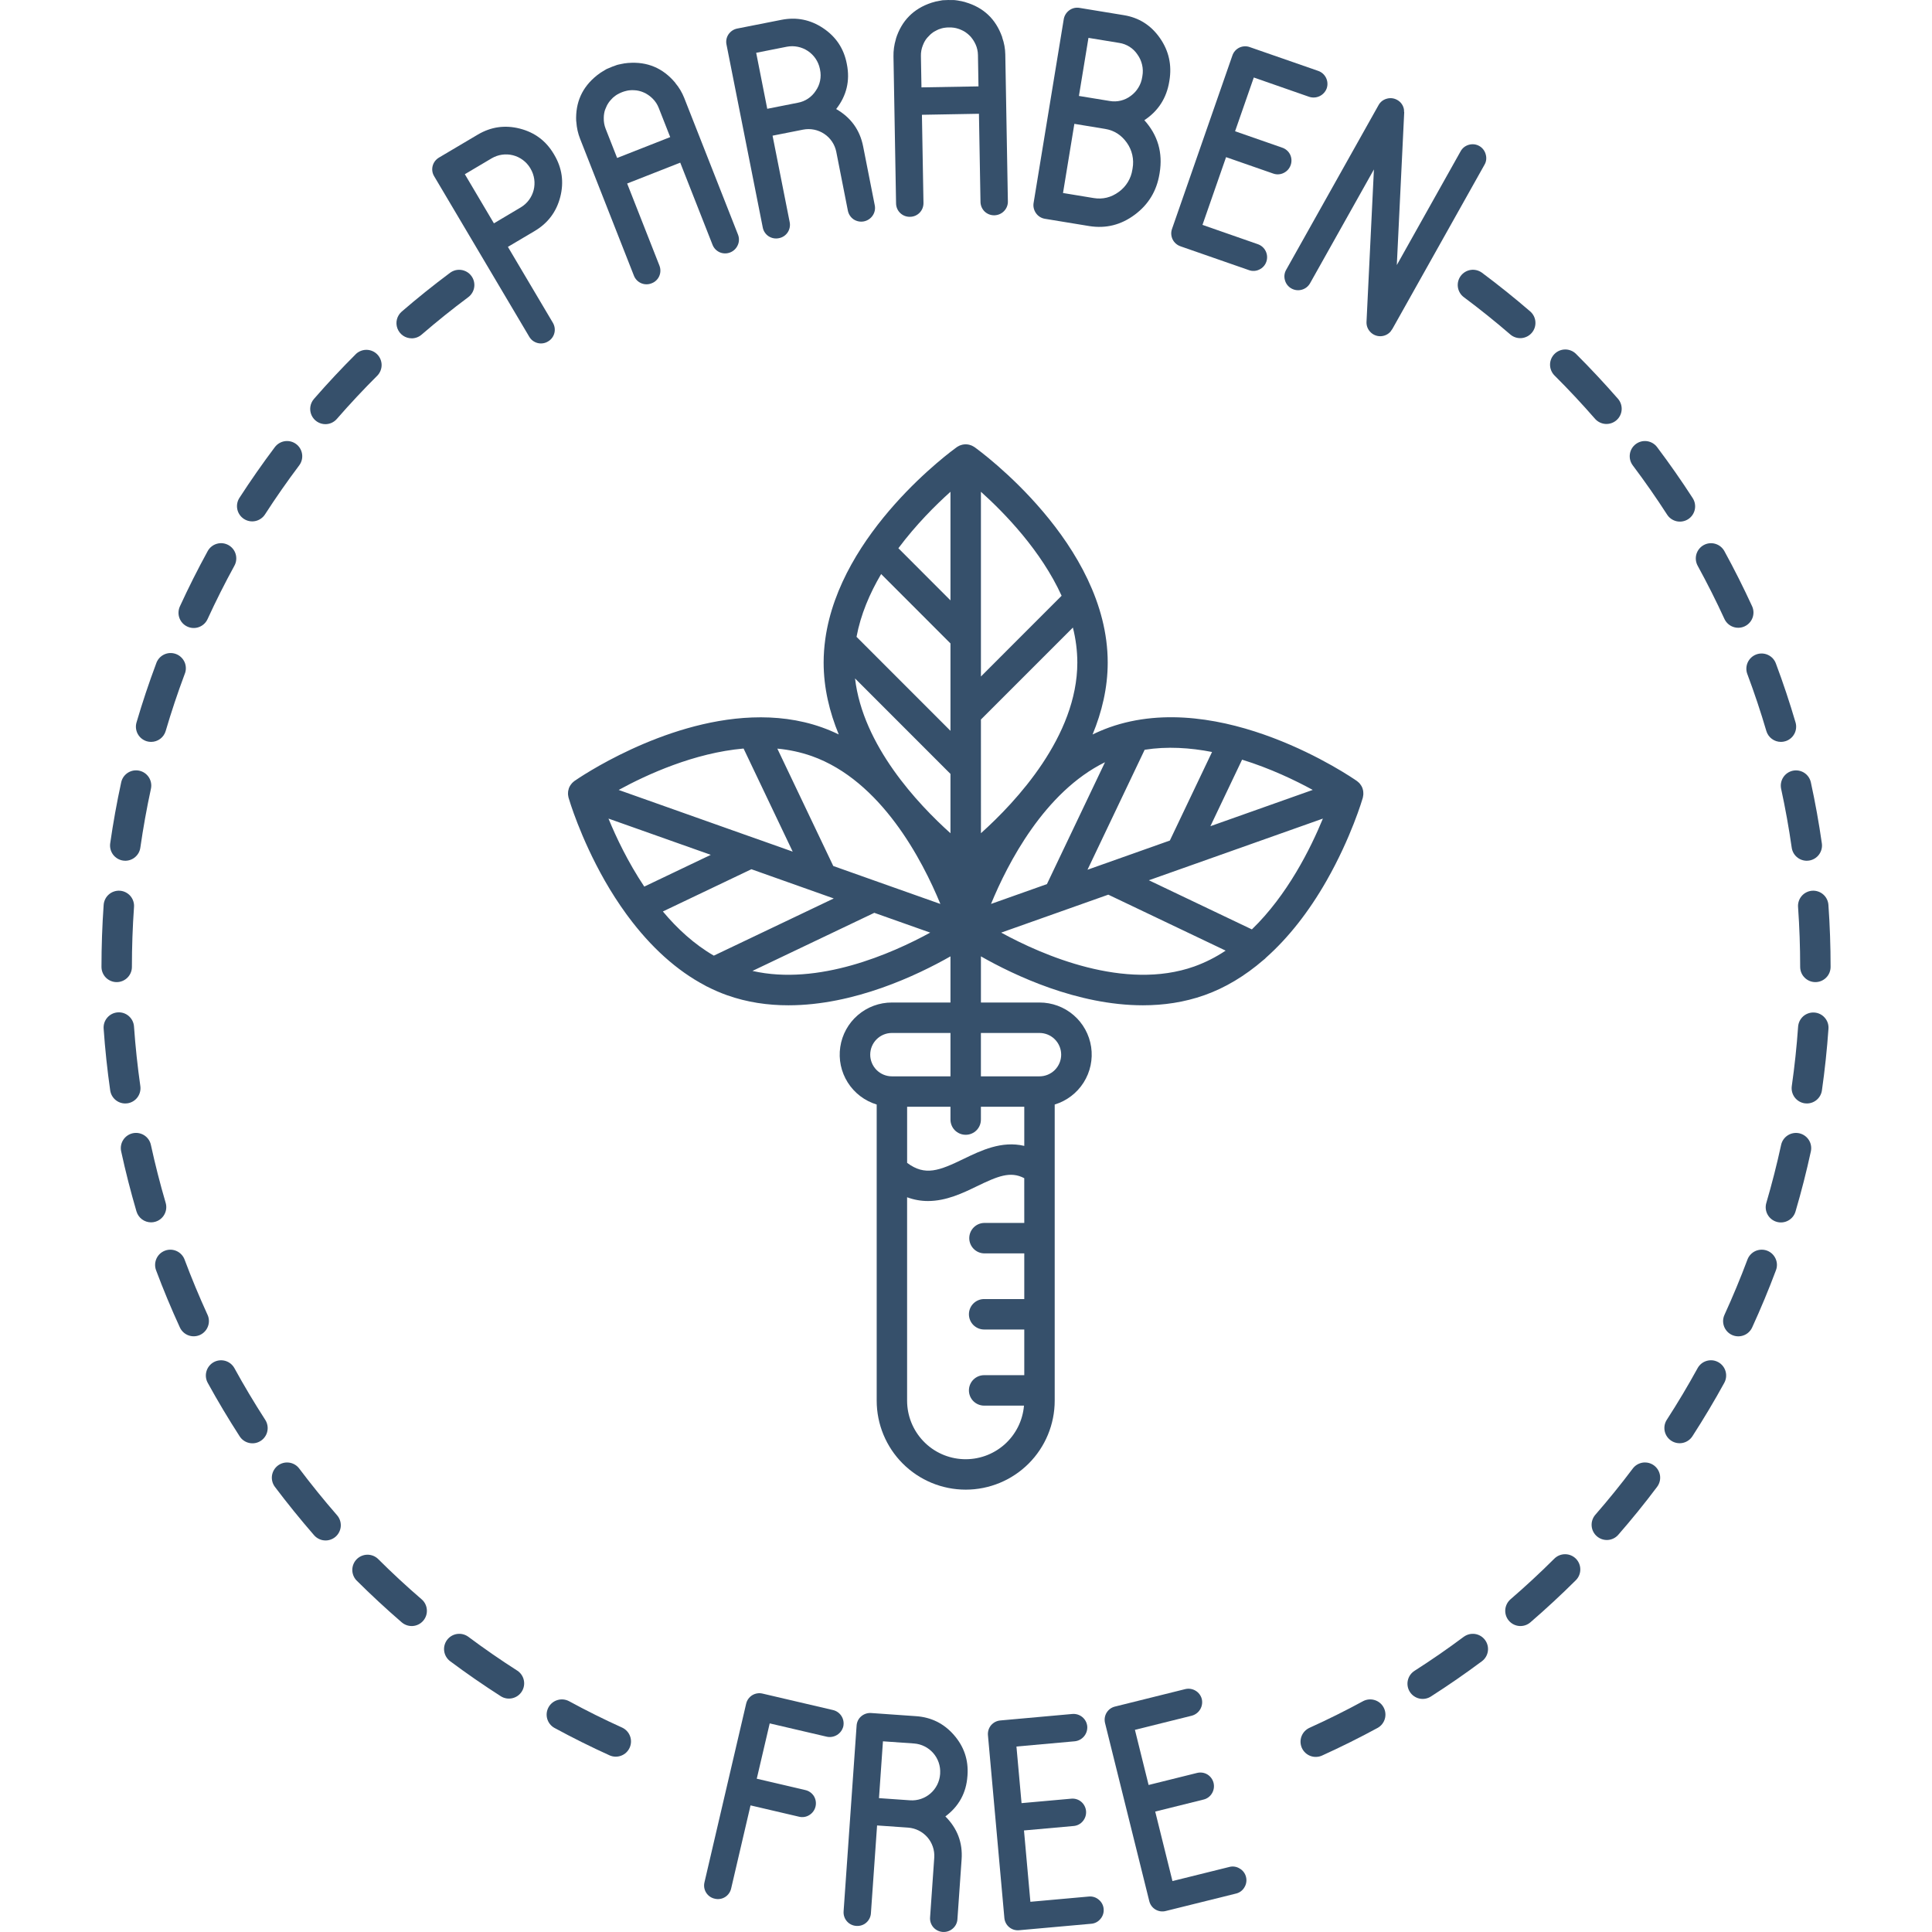 <svg width="80" height="80" viewBox="0 0 80 80" fill="none" xmlns="http://www.w3.org/2000/svg">
<path d="M56.432 33.031C56.432 33.028 56.432 33.025 56.432 33.022C56.436 33.01 56.437 32.997 56.44 32.985C56.445 32.961 56.449 32.936 56.451 32.911C56.451 32.897 56.453 32.883 56.453 32.868C56.454 32.844 56.453 32.819 56.45 32.795C56.45 32.782 56.448 32.769 56.446 32.755C56.44 32.72 56.432 32.684 56.42 32.65C56.42 32.649 56.42 32.647 56.42 32.645C56.42 32.644 56.419 32.642 56.418 32.641C56.406 32.607 56.39 32.574 56.372 32.543C56.365 32.531 56.358 32.52 56.35 32.509C56.337 32.489 56.322 32.469 56.307 32.45C56.297 32.439 56.288 32.428 56.278 32.418C56.261 32.401 56.243 32.385 56.224 32.37C56.214 32.361 56.204 32.352 56.192 32.344L56.186 32.339C55.959 32.179 50.568 28.477 45.941 30.118C45.703 30.204 45.469 30.302 45.241 30.414C45.625 29.486 45.868 28.484 45.868 27.433C45.868 22.523 40.578 18.676 40.353 18.515L40.345 18.51C40.335 18.504 40.325 18.498 40.315 18.492C40.293 18.478 40.27 18.466 40.247 18.455C40.235 18.45 40.222 18.445 40.209 18.44C40.185 18.431 40.161 18.423 40.137 18.417C40.124 18.414 40.112 18.411 40.1 18.409C40.025 18.395 39.948 18.395 39.873 18.409C39.86 18.411 39.848 18.414 39.836 18.417C39.811 18.423 39.787 18.431 39.763 18.44C39.751 18.445 39.738 18.45 39.725 18.455C39.702 18.466 39.679 18.478 39.657 18.492C39.647 18.498 39.637 18.504 39.628 18.51C39.625 18.51 39.622 18.513 39.619 18.515C39.409 18.666 34.787 22.028 34.173 26.467C34.129 26.787 34.105 27.11 34.105 27.433C34.105 28.483 34.348 29.484 34.731 30.412C34.503 30.301 34.27 30.203 34.031 30.118C33.085 29.782 32.107 29.673 31.148 29.709H31.145C27.415 29.848 23.967 32.213 23.787 32.339L23.78 32.345C23.77 32.352 23.761 32.36 23.751 32.368C23.732 32.384 23.713 32.401 23.695 32.419C23.686 32.429 23.677 32.439 23.668 32.451C23.651 32.47 23.636 32.49 23.622 32.511C23.615 32.522 23.608 32.532 23.602 32.543C23.583 32.575 23.568 32.608 23.555 32.642C23.555 32.643 23.554 32.645 23.553 32.646V32.651C23.542 32.685 23.533 32.72 23.527 32.756C23.525 32.769 23.524 32.782 23.523 32.796C23.521 32.82 23.52 32.845 23.52 32.869C23.52 32.883 23.52 32.898 23.522 32.912C23.524 32.937 23.528 32.961 23.534 32.986C23.536 32.998 23.538 33.01 23.541 33.022C23.541 33.025 23.541 33.028 23.543 33.031C23.562 33.097 24.023 34.676 25.043 36.467C25.314 36.942 25.61 37.403 25.932 37.846C25.952 37.878 25.974 37.908 25.999 37.937C26.951 39.222 28.029 40.193 29.191 40.805C29.226 40.828 29.262 40.847 29.3 40.862C29.56 40.995 29.829 41.111 30.103 41.209C30.939 41.506 31.799 41.628 32.65 41.627C35.37 41.627 37.983 40.382 39.357 39.601V41.512H36.932C36.414 41.511 35.913 41.696 35.521 42.034C35.128 42.371 34.87 42.839 34.794 43.352C34.717 43.864 34.827 44.386 35.104 44.824C35.381 45.262 35.806 45.585 36.302 45.736V57.998C36.302 58.975 36.69 59.913 37.382 60.604C38.073 61.295 39.01 61.683 39.988 61.683C40.965 61.683 41.902 61.295 42.594 60.604C43.285 59.913 43.673 58.975 43.673 57.998V45.736C44.169 45.585 44.594 45.262 44.871 44.824C45.148 44.386 45.258 43.864 45.182 43.352C45.105 42.839 44.847 42.371 44.455 42.034C44.062 41.696 43.561 41.511 43.043 41.512H40.618V39.601C41.991 40.382 44.606 41.627 47.325 41.627C48.176 41.627 49.036 41.505 49.871 41.209C50.729 40.906 51.55 40.413 52.319 39.749C52.358 39.721 52.393 39.689 52.425 39.653C53.348 38.831 54.193 37.761 54.932 36.465C55.951 34.675 56.413 33.097 56.432 33.031ZM39.357 20.363V24.86L37.2 22.701C37.93 21.723 38.74 20.917 39.357 20.363ZM36.486 23.77L39.357 26.643V30.262L35.467 26.37C35.638 25.448 36.014 24.57 36.486 23.77ZM30.79 30.995L32.824 35.264L31.291 34.72H31.287L25.618 32.71C26.791 32.068 28.75 31.174 30.791 30.995H30.79ZM26.678 36.712C26 35.696 25.511 34.664 25.196 33.896L29.432 35.397L26.678 36.712ZM29.558 39.571C28.745 39.101 28.044 38.454 27.448 37.742L31.114 35.993L34.524 37.203L29.558 39.571ZM31.158 40.204L36.203 37.798L38.518 38.618C36.926 39.488 33.885 40.827 31.158 40.204H31.158ZM36.378 36.524L34.504 35.859L32.188 30.999C32.673 31.043 33.151 31.146 33.611 31.307C36.487 32.326 38.195 35.623 38.939 37.431L36.378 36.524ZM35.405 28.092L39.357 32.046V34.503C38.007 33.291 35.729 30.87 35.405 28.091L35.405 28.092ZM36.932 44.569C36.694 44.569 36.465 44.474 36.297 44.306C36.129 44.137 36.034 43.909 36.034 43.671C36.034 43.432 36.129 43.204 36.297 43.036C36.465 42.867 36.694 42.773 36.932 42.773H39.357V44.569H36.932ZM42.413 50.639H40.751C40.586 50.643 40.43 50.711 40.315 50.829C40.199 50.947 40.135 51.105 40.135 51.27C40.135 51.434 40.199 51.592 40.315 51.71C40.43 51.828 40.586 51.896 40.751 51.9H42.413V53.791H40.751C40.584 53.791 40.424 53.857 40.305 53.976C40.187 54.094 40.121 54.254 40.121 54.421C40.121 54.589 40.187 54.749 40.305 54.867C40.424 54.985 40.584 55.052 40.751 55.052H42.413V56.943H40.751C40.584 56.943 40.424 57.009 40.305 57.128C40.187 57.246 40.121 57.406 40.121 57.573C40.121 57.74 40.187 57.901 40.305 58.019C40.424 58.137 40.584 58.204 40.751 58.204H42.401C42.349 58.827 42.057 59.406 41.588 59.819C41.118 60.232 40.507 60.448 39.882 60.421C39.258 60.395 38.667 60.128 38.235 59.676C37.802 59.224 37.561 58.623 37.561 57.997V49.576C37.838 49.679 38.13 49.732 38.425 49.732C39.187 49.732 39.877 49.399 40.448 49.122C41.309 48.706 41.834 48.482 42.412 48.786L42.413 50.639ZM42.413 47.449C41.477 47.227 40.623 47.638 39.9 47.988C38.9 48.472 38.306 48.711 37.562 48.151V45.829H39.357V46.345C39.355 46.429 39.37 46.512 39.401 46.59C39.431 46.669 39.478 46.74 39.536 46.8C39.595 46.86 39.665 46.907 39.743 46.94C39.82 46.973 39.903 46.989 39.987 46.989C40.071 46.989 40.154 46.973 40.232 46.94C40.309 46.907 40.379 46.86 40.438 46.8C40.497 46.74 40.543 46.669 40.574 46.59C40.604 46.512 40.619 46.429 40.617 46.345V45.829H42.413V47.449ZM43.043 42.773C43.281 42.773 43.509 42.867 43.678 43.036C43.846 43.204 43.941 43.432 43.941 43.671C43.941 43.909 43.846 44.137 43.678 44.306C43.509 44.474 43.281 44.569 43.043 44.569H40.617V42.773H43.043ZM54.357 32.709L50.12 34.211L51.432 31.456C52.599 31.816 53.63 32.311 54.357 32.708L54.357 32.709ZM47.398 31.046C48.326 30.899 49.277 30.96 50.188 31.138L48.441 34.805L45.031 36.014L47.398 31.046ZM40.618 20.363C41.612 21.256 43.109 22.804 43.959 24.669L40.618 28.012V20.363ZM40.618 29.794L44.426 25.986C44.546 26.459 44.608 26.944 44.61 27.432C44.61 30.483 42.075 33.195 40.619 34.501L40.618 29.794ZM45.756 31.562L43.351 36.609L41.036 37.43C41.726 35.753 43.245 32.796 45.756 31.562ZM49.451 40.02C46.575 41.04 43.173 39.555 41.457 38.618L45.892 37.046L50.751 39.363C50.346 39.635 49.909 39.855 49.451 40.02ZM51.837 38.484L47.572 36.45L54.778 33.896C54.27 35.132 53.311 37.061 51.837 38.485V38.484Z" fill="#36506B"/>
<path d="M74.235 31.914C74.072 31.95 73.929 32.049 73.839 32.19C73.749 32.33 73.718 32.501 73.753 32.664C73.927 33.467 74.075 34.287 74.191 35.1C74.213 35.251 74.287 35.388 74.402 35.487C74.516 35.587 74.663 35.641 74.814 35.642C74.844 35.642 74.874 35.639 74.904 35.635C75.07 35.611 75.219 35.523 75.319 35.389C75.419 35.255 75.463 35.087 75.439 34.922C75.318 34.079 75.166 33.229 74.984 32.397C74.949 32.233 74.85 32.091 74.71 32C74.569 31.91 74.398 31.879 74.235 31.914Z" fill="#36506B"/>
<path d="M71.408 25.636C71.48 25.785 71.607 25.901 71.763 25.957C71.918 26.013 72.09 26.006 72.24 25.936C72.39 25.867 72.507 25.742 72.566 25.588C72.625 25.433 72.621 25.262 72.554 25.11C72.198 24.336 71.811 23.565 71.402 22.819C71.362 22.747 71.308 22.683 71.244 22.631C71.179 22.579 71.105 22.541 71.025 22.518C70.865 22.471 70.692 22.49 70.546 22.571C70.473 22.611 70.409 22.665 70.358 22.729C70.306 22.794 70.267 22.868 70.244 22.948C70.198 23.108 70.217 23.281 70.297 23.427C70.69 24.145 71.066 24.89 71.408 25.636Z" fill="#36506B"/>
<path d="M72.357 27.921C72.645 28.691 72.909 29.481 73.14 30.267C73.178 30.398 73.258 30.513 73.367 30.594C73.476 30.676 73.608 30.72 73.744 30.72C73.805 30.72 73.865 30.711 73.922 30.694C74.002 30.671 74.076 30.632 74.14 30.58C74.205 30.528 74.258 30.464 74.298 30.391C74.338 30.319 74.362 30.239 74.371 30.157C74.38 30.074 74.373 29.991 74.349 29.912C74.109 29.096 73.837 28.277 73.538 27.48C73.51 27.401 73.466 27.328 73.41 27.266C73.354 27.204 73.285 27.154 73.21 27.119C73.134 27.083 73.052 27.064 72.968 27.06C72.884 27.057 72.801 27.07 72.722 27.1C72.644 27.129 72.572 27.174 72.511 27.231C72.45 27.289 72.401 27.358 72.367 27.434C72.333 27.511 72.315 27.593 72.313 27.677C72.311 27.761 72.326 27.844 72.357 27.922V27.921Z" fill="#36506B"/>
<path d="M74.454 37.562C74.512 38.38 74.541 39.213 74.541 40.037C74.541 40.204 74.607 40.364 74.726 40.482C74.844 40.6 75.004 40.667 75.171 40.667C75.338 40.667 75.499 40.6 75.617 40.482C75.735 40.364 75.801 40.204 75.801 40.037C75.801 39.183 75.771 38.321 75.711 37.473C75.706 37.39 75.684 37.309 75.647 37.234C75.611 37.159 75.56 37.093 75.497 37.038C75.434 36.983 75.362 36.941 75.283 36.915C75.204 36.888 75.12 36.877 75.037 36.883C74.954 36.889 74.873 36.911 74.799 36.949C74.724 36.986 74.658 37.038 74.604 37.101C74.55 37.164 74.508 37.237 74.483 37.317C74.457 37.396 74.447 37.479 74.454 37.562Z" fill="#36506B"/>
<path d="M66.052 17.348C66.163 17.47 66.318 17.545 66.483 17.555C66.647 17.564 66.81 17.509 66.934 17.401C67.059 17.292 67.136 17.139 67.149 16.974C67.161 16.809 67.109 16.646 67.003 16.52C66.444 15.88 65.855 15.248 65.251 14.646C65.132 14.532 64.972 14.469 64.807 14.471C64.642 14.473 64.484 14.54 64.368 14.657C64.251 14.774 64.185 14.932 64.184 15.097C64.183 15.262 64.247 15.421 64.361 15.54C64.945 16.121 65.513 16.729 66.052 17.348Z" fill="#36506B"/>
<path d="M60.487 11.424C60.387 11.558 60.344 11.726 60.368 11.891C60.392 12.057 60.481 12.206 60.615 12.306C61.273 12.796 61.922 13.318 62.546 13.856C62.673 13.962 62.836 14.013 63.001 14C63.166 13.986 63.319 13.908 63.427 13.783C63.535 13.658 63.589 13.495 63.578 13.33C63.568 13.165 63.492 13.011 63.369 12.901C62.723 12.344 62.05 11.803 61.368 11.295C61.234 11.196 61.066 11.153 60.901 11.177C60.736 11.201 60.587 11.29 60.487 11.424Z" fill="#36506B"/>
<path d="M69.026 21.301C69.07 21.372 69.128 21.434 69.196 21.482C69.265 21.531 69.342 21.565 69.424 21.584C69.505 21.602 69.59 21.604 69.672 21.589C69.755 21.574 69.834 21.543 69.904 21.498C69.974 21.452 70.035 21.393 70.082 21.324C70.129 21.255 70.162 21.177 70.179 21.095C70.196 21.013 70.196 20.928 70.18 20.846C70.164 20.764 70.131 20.686 70.085 20.616C69.623 19.902 69.129 19.194 68.616 18.513C68.516 18.38 68.366 18.292 68.201 18.268C68.035 18.245 67.868 18.288 67.734 18.389C67.6 18.489 67.512 18.639 67.489 18.804C67.466 18.97 67.509 19.138 67.61 19.271C68.104 19.928 68.581 20.611 69.026 21.301Z" fill="#36506B"/>
<path d="M68.493 60.684C68.426 60.634 68.351 60.598 68.271 60.577C68.191 60.557 68.108 60.552 68.026 60.563C67.944 60.575 67.865 60.603 67.793 60.645C67.722 60.687 67.66 60.742 67.61 60.809C67.117 61.465 66.592 62.112 66.052 62.732C65.946 62.859 65.894 63.022 65.907 63.186C65.919 63.351 65.996 63.504 66.121 63.612C66.245 63.721 66.407 63.776 66.572 63.767C66.737 63.757 66.891 63.683 67.002 63.561C67.562 62.918 68.106 62.249 68.617 61.567C68.667 61.501 68.703 61.425 68.724 61.345C68.745 61.265 68.749 61.182 68.738 61.1C68.726 61.018 68.699 60.939 68.656 60.867C68.614 60.796 68.559 60.734 68.493 60.684Z" fill="#36506B"/>
<path d="M64.362 64.54C63.78 65.12 63.169 65.687 62.547 66.223C62.421 66.333 62.343 66.487 62.33 66.654C62.318 66.821 62.372 66.986 62.481 67.112C62.591 67.239 62.746 67.317 62.912 67.329C63.079 67.341 63.244 67.287 63.37 67.178C64.014 66.622 64.647 66.035 65.252 65.434C65.37 65.316 65.437 65.156 65.437 64.989C65.438 64.822 65.372 64.661 65.254 64.542C65.136 64.424 64.976 64.357 64.809 64.357C64.641 64.356 64.481 64.422 64.362 64.54Z" fill="#36506B"/>
<path d="M60.616 67.772C59.957 68.264 59.272 68.738 58.58 69.18C58.509 69.224 58.447 69.282 58.398 69.35C58.349 69.418 58.315 69.495 58.296 69.577C58.277 69.658 58.275 69.743 58.289 69.825C58.303 69.908 58.334 69.987 58.379 70.057C58.424 70.128 58.483 70.189 58.552 70.236C58.621 70.284 58.698 70.317 58.78 70.335C58.862 70.352 58.947 70.353 59.029 70.337C59.111 70.321 59.19 70.289 59.259 70.243C59.976 69.784 60.686 69.293 61.369 68.784C61.501 68.683 61.587 68.534 61.61 68.37C61.633 68.206 61.59 68.04 61.491 67.907C61.392 67.774 61.245 67.685 61.081 67.66C60.917 67.635 60.75 67.676 60.616 67.773V67.772Z" fill="#36506B"/>
<path d="M71.15 56.404C71.077 56.364 70.998 56.338 70.915 56.329C70.833 56.32 70.75 56.328 70.67 56.351C70.591 56.374 70.517 56.412 70.452 56.464C70.388 56.516 70.334 56.58 70.294 56.653C69.898 57.374 69.472 58.089 69.026 58.779C68.979 58.848 68.947 58.926 68.93 59.008C68.914 59.09 68.915 59.175 68.931 59.257C68.948 59.339 68.981 59.417 69.028 59.486C69.076 59.555 69.136 59.614 69.207 59.66C69.277 59.706 69.356 59.736 69.438 59.751C69.521 59.766 69.605 59.764 69.687 59.746C69.769 59.727 69.846 59.693 69.914 59.644C69.983 59.596 70.04 59.534 70.085 59.463C70.546 58.748 70.989 58.007 71.399 57.26C71.479 57.113 71.498 56.94 71.451 56.78C71.405 56.619 71.296 56.484 71.15 56.404Z" fill="#36506B"/>
<path d="M56.449 70.438C55.727 70.831 54.981 71.202 54.234 71.54C54.157 71.574 54.087 71.622 54.029 71.682C53.971 71.742 53.925 71.814 53.895 71.892C53.864 71.97 53.85 72.053 53.852 72.137C53.855 72.221 53.874 72.303 53.908 72.38C53.943 72.456 53.992 72.525 54.054 72.582C54.115 72.639 54.188 72.683 54.266 72.712C54.345 72.741 54.429 72.753 54.512 72.749C54.596 72.745 54.678 72.725 54.754 72.689C55.529 72.337 56.302 71.953 57.05 71.546C57.193 71.465 57.299 71.33 57.344 71.171C57.389 71.013 57.37 70.843 57.291 70.698C57.213 70.553 57.081 70.445 56.923 70.397C56.766 70.348 56.595 70.363 56.449 70.438Z" fill="#36506B"/>
<path d="M73.169 51.786C73.092 51.757 73.009 51.744 72.927 51.747C72.844 51.75 72.763 51.769 72.687 51.803C72.612 51.837 72.544 51.886 72.488 51.947C72.431 52.007 72.387 52.078 72.358 52.156C72.07 52.924 71.75 53.694 71.408 54.442C71.373 54.517 71.354 54.598 71.35 54.681C71.347 54.763 71.361 54.846 71.389 54.923C71.418 55.001 71.462 55.072 71.518 55.133C71.575 55.194 71.642 55.243 71.717 55.277C71.793 55.312 71.874 55.331 71.957 55.334C72.039 55.337 72.122 55.324 72.199 55.295C72.277 55.267 72.348 55.223 72.409 55.166C72.469 55.11 72.518 55.043 72.553 54.967C72.908 54.192 73.24 53.395 73.538 52.599C73.568 52.522 73.581 52.439 73.579 52.356C73.576 52.273 73.557 52.192 73.522 52.116C73.488 52.041 73.439 51.973 73.379 51.916C73.318 51.859 73.247 51.815 73.169 51.786Z" fill="#36506B"/>
<path d="M74.501 46.926C74.338 46.891 74.167 46.922 74.027 47.012C73.886 47.103 73.787 47.245 73.752 47.409C73.578 48.211 73.372 49.017 73.14 49.809C73.116 49.888 73.109 49.971 73.117 50.054C73.126 50.136 73.15 50.217 73.19 50.289C73.23 50.362 73.283 50.427 73.348 50.479C73.412 50.531 73.487 50.57 73.566 50.593C73.646 50.617 73.729 50.624 73.812 50.615C73.894 50.606 73.974 50.581 74.047 50.541C74.119 50.501 74.184 50.447 74.236 50.383C74.287 50.318 74.326 50.244 74.349 50.164C74.59 49.346 74.803 48.509 74.984 47.677C75.001 47.596 75.003 47.512 74.988 47.431C74.974 47.349 74.943 47.271 74.898 47.202C74.853 47.132 74.795 47.072 74.727 47.025C74.659 46.977 74.582 46.944 74.501 46.926Z" fill="#36506B"/>
<path d="M75.128 41.927C75.046 41.921 74.963 41.931 74.885 41.958C74.806 41.984 74.734 42.025 74.671 42.079C74.609 42.134 74.558 42.2 74.521 42.274C74.484 42.348 74.462 42.428 74.456 42.511C74.398 43.333 74.31 44.161 74.194 44.972C74.171 45.138 74.214 45.306 74.314 45.44C74.414 45.573 74.563 45.662 74.729 45.686C74.759 45.69 74.789 45.692 74.819 45.692C74.971 45.692 75.117 45.637 75.231 45.538C75.346 45.438 75.421 45.301 75.442 45.151C75.562 44.31 75.653 43.452 75.713 42.6C75.719 42.517 75.709 42.434 75.683 42.355C75.656 42.277 75.615 42.204 75.56 42.142C75.506 42.079 75.44 42.028 75.366 41.991C75.292 41.954 75.211 41.932 75.128 41.927Z" fill="#36506B"/>
<path d="M6.079 30.695C6.137 30.712 6.197 30.72 6.257 30.72C6.393 30.72 6.525 30.676 6.634 30.595C6.743 30.513 6.823 30.398 6.861 30.268C7.092 29.481 7.356 28.691 7.644 27.921C7.678 27.843 7.696 27.758 7.696 27.673C7.696 27.587 7.679 27.503 7.646 27.424C7.612 27.346 7.563 27.275 7.501 27.216C7.44 27.157 7.367 27.111 7.287 27.081C7.207 27.051 7.122 27.038 7.036 27.041C6.951 27.045 6.867 27.067 6.79 27.104C6.714 27.141 6.645 27.194 6.589 27.258C6.533 27.323 6.491 27.398 6.465 27.479C6.166 28.277 5.893 29.096 5.654 29.911C5.63 29.991 5.622 30.074 5.631 30.156C5.64 30.238 5.664 30.318 5.704 30.391C5.743 30.464 5.797 30.528 5.861 30.58C5.926 30.632 6 30.671 6.079 30.695Z" fill="#36506B"/>
<path d="M4.832 40.667C4.915 40.667 4.996 40.651 5.073 40.619C5.149 40.587 5.219 40.541 5.277 40.483C5.336 40.424 5.382 40.355 5.414 40.278C5.446 40.202 5.462 40.12 5.462 40.037C5.462 39.213 5.491 38.38 5.549 37.562C5.556 37.479 5.546 37.396 5.52 37.317C5.494 37.237 5.453 37.164 5.399 37.101C5.345 37.038 5.278 36.986 5.204 36.949C5.13 36.911 5.049 36.889 4.966 36.883C4.883 36.877 4.799 36.888 4.72 36.915C4.641 36.941 4.569 36.983 4.506 37.038C4.443 37.093 4.392 37.159 4.356 37.234C4.319 37.309 4.297 37.39 4.292 37.473C4.232 38.321 4.202 39.183 4.202 40.037C4.202 40.12 4.218 40.202 4.25 40.278C4.281 40.355 4.328 40.424 4.386 40.483C4.445 40.541 4.514 40.587 4.591 40.619C4.667 40.651 4.749 40.667 4.832 40.667Z" fill="#36506B"/>
<path d="M7.758 25.946C7.833 25.981 7.915 26.001 7.997 26.004C8.08 26.007 8.163 25.994 8.24 25.965C8.318 25.936 8.389 25.892 8.45 25.836C8.511 25.78 8.559 25.712 8.594 25.637C8.937 24.89 9.311 24.146 9.706 23.426C9.746 23.354 9.771 23.274 9.78 23.192C9.789 23.109 9.782 23.026 9.759 22.946C9.736 22.867 9.698 22.793 9.646 22.728C9.594 22.663 9.53 22.61 9.458 22.57C9.385 22.53 9.305 22.505 9.223 22.495C9.141 22.486 9.057 22.494 8.978 22.517C8.898 22.54 8.824 22.578 8.76 22.63C8.695 22.681 8.641 22.745 8.601 22.818C8.192 23.564 7.804 24.335 7.449 25.109C7.414 25.184 7.395 25.266 7.392 25.349C7.388 25.431 7.401 25.514 7.43 25.592C7.459 25.67 7.502 25.741 7.559 25.802C7.615 25.863 7.683 25.912 7.758 25.946Z" fill="#36506B"/>
<path d="M5.098 35.635C5.128 35.64 5.158 35.642 5.188 35.642C5.34 35.641 5.486 35.587 5.6 35.487C5.715 35.388 5.79 35.251 5.811 35.1C5.928 34.287 6.075 33.468 6.249 32.664C6.267 32.583 6.269 32.5 6.254 32.418C6.24 32.336 6.209 32.258 6.165 32.189C6.12 32.119 6.062 32.059 5.994 32.011C5.926 31.964 5.849 31.93 5.768 31.913C5.687 31.895 5.603 31.894 5.522 31.908C5.44 31.923 5.362 31.954 5.292 31.999C5.223 32.044 5.163 32.102 5.115 32.17C5.068 32.239 5.035 32.315 5.018 32.397C4.837 33.228 4.684 34.079 4.563 34.922C4.54 35.088 4.583 35.256 4.683 35.389C4.784 35.523 4.933 35.611 5.098 35.635Z" fill="#36506B"/>
<path d="M17.047 14.01C17.198 14.01 17.344 13.955 17.458 13.856C18.081 13.319 18.73 12.797 19.389 12.306C19.455 12.257 19.511 12.195 19.553 12.124C19.596 12.053 19.624 11.974 19.636 11.892C19.648 11.81 19.643 11.727 19.623 11.647C19.603 11.566 19.567 11.491 19.517 11.425C19.468 11.358 19.406 11.302 19.335 11.26C19.264 11.218 19.185 11.19 19.103 11.178C19.021 11.166 18.938 11.17 18.858 11.19C18.777 11.211 18.702 11.247 18.636 11.296C17.953 11.805 17.28 12.345 16.635 12.902C16.538 12.986 16.468 13.098 16.436 13.222C16.404 13.347 16.411 13.478 16.456 13.599C16.501 13.719 16.581 13.823 16.687 13.897C16.793 13.97 16.918 14.009 17.047 14.009V14.01Z" fill="#36506B"/>
<path d="M10.101 21.488C10.171 21.533 10.248 21.564 10.33 21.579C10.411 21.594 10.495 21.593 10.576 21.575C10.657 21.558 10.733 21.524 10.801 21.477C10.87 21.43 10.928 21.37 10.973 21.301C11.418 20.611 11.895 19.928 12.389 19.271C12.489 19.138 12.533 18.97 12.509 18.804C12.486 18.639 12.398 18.489 12.265 18.389C12.131 18.288 11.963 18.245 11.798 18.268C11.632 18.292 11.483 18.38 11.382 18.513C10.87 19.194 10.376 19.902 9.914 20.616C9.823 20.757 9.792 20.927 9.827 21.091C9.862 21.254 9.961 21.397 10.101 21.488Z" fill="#36506B"/>
<path d="M13.471 17.564C13.561 17.564 13.65 17.545 13.733 17.508C13.815 17.47 13.888 17.416 13.947 17.348C14.486 16.729 15.054 16.121 15.638 15.54C15.746 15.42 15.805 15.264 15.802 15.102C15.798 14.941 15.733 14.787 15.619 14.672C15.505 14.557 15.352 14.491 15.19 14.486C15.029 14.481 14.872 14.539 14.751 14.646C14.147 15.248 13.557 15.878 12.999 16.52C12.92 16.611 12.868 16.723 12.851 16.842C12.833 16.961 12.851 17.083 12.9 17.193C12.95 17.303 13.03 17.397 13.131 17.462C13.233 17.528 13.351 17.563 13.471 17.564Z" fill="#36506B"/>
<path d="M6.86 49.807C6.628 49.018 6.423 48.211 6.248 47.407C6.213 47.244 6.114 47.102 5.974 47.011C5.833 46.921 5.662 46.89 5.499 46.925C5.336 46.961 5.193 47.06 5.103 47.2C5.012 47.341 4.981 47.511 5.017 47.675C5.197 48.507 5.411 49.343 5.651 50.162C5.69 50.292 5.769 50.407 5.878 50.489C5.987 50.57 6.12 50.615 6.256 50.615C6.316 50.615 6.376 50.606 6.433 50.589C6.594 50.542 6.728 50.433 6.808 50.286C6.888 50.14 6.907 49.968 6.86 49.807Z" fill="#36506B"/>
<path d="M12.39 60.809C12.29 60.675 12.14 60.587 11.974 60.564C11.809 60.541 11.641 60.584 11.507 60.685C11.374 60.786 11.286 60.935 11.262 61.101C11.239 61.266 11.283 61.434 11.383 61.568C11.896 62.248 12.44 62.919 12.998 63.562C13.052 63.626 13.118 63.679 13.193 63.717C13.267 63.756 13.349 63.779 13.432 63.785C13.516 63.792 13.6 63.782 13.679 63.755C13.759 63.729 13.832 63.687 13.896 63.632C13.959 63.577 14.01 63.51 14.047 63.434C14.084 63.359 14.106 63.277 14.111 63.194C14.115 63.11 14.104 63.026 14.076 62.947C14.048 62.868 14.005 62.795 13.948 62.733C13.408 62.112 12.884 61.465 12.39 60.809Z" fill="#36506B"/>
<path d="M15.642 64.54C15.521 64.431 15.364 64.373 15.202 64.377C15.04 64.382 14.886 64.448 14.771 64.563C14.657 64.678 14.592 64.833 14.588 64.995C14.585 65.157 14.645 65.314 14.754 65.434C15.358 66.035 15.991 66.622 16.635 67.178C16.762 67.287 16.927 67.341 17.093 67.329C17.26 67.317 17.415 67.239 17.524 67.112C17.633 66.986 17.688 66.821 17.675 66.654C17.663 66.487 17.585 66.332 17.458 66.223C16.834 65.687 16.224 65.12 15.642 64.54Z" fill="#36506B"/>
<path d="M21.423 69.18C20.731 68.738 20.047 68.264 19.387 67.772C19.253 67.675 19.086 67.635 18.922 67.66C18.758 67.685 18.611 67.773 18.512 67.906C18.413 68.039 18.37 68.206 18.393 68.37C18.416 68.534 18.503 68.682 18.634 68.783C19.317 69.293 20.027 69.783 20.744 70.242C20.885 70.329 21.054 70.356 21.215 70.319C21.376 70.282 21.516 70.184 21.605 70.044C21.694 69.905 21.725 69.737 21.691 69.575C21.657 69.413 21.561 69.271 21.423 69.18V69.18Z" fill="#36506B"/>
<path d="M8.593 54.442C8.251 53.694 7.931 52.925 7.643 52.156C7.614 52.078 7.57 52.007 7.513 51.947C7.457 51.886 7.389 51.838 7.313 51.803C7.238 51.769 7.157 51.75 7.074 51.747C6.991 51.744 6.909 51.758 6.832 51.787C6.754 51.816 6.683 51.86 6.622 51.916C6.562 51.973 6.513 52.041 6.479 52.116C6.445 52.191 6.426 52.272 6.423 52.355C6.42 52.438 6.433 52.52 6.462 52.598C6.761 53.395 7.092 54.192 7.448 54.966C7.518 55.118 7.645 55.236 7.802 55.294C7.958 55.352 8.132 55.345 8.284 55.276C8.435 55.206 8.553 55.079 8.611 54.922C8.67 54.765 8.663 54.592 8.593 54.44V54.442Z" fill="#36506B"/>
<path d="M5.276 45.686C5.442 45.662 5.591 45.574 5.691 45.44C5.791 45.306 5.834 45.138 5.811 44.972C5.695 44.161 5.607 43.333 5.549 42.511C5.544 42.428 5.522 42.346 5.486 42.272C5.449 42.197 5.398 42.13 5.335 42.075C5.273 42.02 5.2 41.978 5.121 41.951C5.042 41.925 4.958 41.914 4.875 41.92C4.792 41.926 4.711 41.948 4.637 41.985C4.562 42.023 4.496 42.075 4.442 42.138C4.387 42.201 4.346 42.275 4.32 42.354C4.295 42.433 4.285 42.517 4.292 42.6C4.351 43.452 4.443 44.31 4.563 45.151C4.585 45.301 4.659 45.438 4.774 45.538C4.888 45.637 5.034 45.692 5.186 45.692C5.216 45.692 5.246 45.69 5.276 45.686Z" fill="#36506B"/>
<path d="M25.77 71.54C25.022 71.202 24.276 70.831 23.554 70.438C23.408 70.363 23.237 70.348 23.08 70.397C22.922 70.445 22.79 70.553 22.712 70.698C22.633 70.843 22.614 71.013 22.659 71.171C22.704 71.33 22.81 71.465 22.953 71.546C23.701 71.953 24.474 72.338 25.249 72.689C25.401 72.754 25.572 72.757 25.726 72.697C25.88 72.638 26.004 72.52 26.072 72.37C26.14 72.219 26.147 72.048 26.09 71.893C26.034 71.738 25.918 71.612 25.77 71.54Z" fill="#36506B"/>
<path d="M9.707 56.653C9.626 56.506 9.491 56.398 9.33 56.351C9.169 56.305 8.997 56.324 8.85 56.404C8.704 56.485 8.595 56.621 8.549 56.781C8.502 56.942 8.521 57.114 8.602 57.261C9.012 58.008 9.455 58.749 9.917 59.465C9.961 59.536 10.018 59.598 10.087 59.647C10.155 59.696 10.232 59.73 10.315 59.749C10.396 59.767 10.481 59.769 10.564 59.755C10.646 59.74 10.725 59.709 10.796 59.663C10.866 59.618 10.927 59.559 10.974 59.489C11.022 59.42 11.055 59.342 11.071 59.259C11.088 59.177 11.088 59.092 11.071 59.01C11.055 58.928 11.022 58.849 10.975 58.78C10.53 58.089 10.102 57.374 9.707 56.653Z" fill="#36506B"/>
<path d="M34.49 70.809L31.58 70.129C31.507 70.111 31.431 70.107 31.357 70.119C31.282 70.13 31.211 70.157 31.147 70.196C31.084 70.235 31.029 70.287 30.986 70.347C30.943 70.407 30.913 70.476 30.896 70.548L29.172 77.937C29.154 78.01 29.15 78.085 29.161 78.16C29.173 78.234 29.199 78.305 29.239 78.37C29.279 78.433 29.331 78.489 29.392 78.532C29.454 78.575 29.523 78.606 29.597 78.621C29.669 78.639 29.744 78.642 29.817 78.63C29.891 78.619 29.961 78.592 30.024 78.553C30.088 78.513 30.143 78.461 30.186 78.399C30.229 78.338 30.26 78.268 30.276 78.195L31.078 74.757L33.086 75.226C33.159 75.244 33.236 75.247 33.31 75.235C33.385 75.222 33.456 75.195 33.52 75.153C33.646 75.073 33.736 74.947 33.77 74.801C33.804 74.655 33.779 74.502 33.702 74.374C33.662 74.31 33.609 74.255 33.548 74.212C33.487 74.168 33.417 74.138 33.344 74.122L31.336 73.653L31.872 71.362L34.234 71.913C34.381 71.945 34.534 71.918 34.662 71.839C34.79 71.76 34.882 71.634 34.919 71.488C34.951 71.341 34.925 71.188 34.845 71.061C34.765 70.933 34.638 70.843 34.492 70.809H34.49Z" fill="#36506B"/>
<path d="M37.929 71.063L36.078 70.933C36.003 70.927 35.928 70.936 35.857 70.959C35.785 70.982 35.719 71.019 35.662 71.068C35.605 71.116 35.559 71.175 35.526 71.242C35.493 71.309 35.474 71.382 35.47 71.456L34.932 79.139C34.926 79.215 34.934 79.29 34.958 79.362C34.981 79.433 35.018 79.499 35.068 79.556C35.117 79.613 35.177 79.659 35.245 79.692C35.313 79.725 35.386 79.744 35.461 79.748C35.535 79.753 35.61 79.744 35.68 79.721C35.751 79.698 35.816 79.661 35.871 79.612C35.928 79.562 35.974 79.502 36.007 79.434C36.04 79.367 36.059 79.293 36.063 79.218L36.318 75.588L37.606 75.678C37.912 75.701 38.197 75.844 38.4 76.075C38.602 76.307 38.705 76.609 38.686 76.915L38.513 79.39C38.507 79.465 38.515 79.54 38.538 79.611C38.562 79.683 38.599 79.749 38.648 79.806C38.747 79.918 38.886 79.987 39.036 79.998C39.186 80.008 39.334 79.96 39.447 79.862C39.506 79.813 39.553 79.753 39.587 79.686C39.621 79.618 39.641 79.544 39.645 79.468L39.818 76.994C39.867 76.304 39.643 75.711 39.146 75.214C39.706 74.795 40.011 74.239 40.059 73.545L40.062 73.509C40.106 72.88 39.92 72.326 39.504 71.847C39.088 71.368 38.563 71.106 37.929 71.063ZM38.928 73.467C38.905 73.775 38.761 74.061 38.529 74.263C38.296 74.465 37.993 74.568 37.685 74.547L36.397 74.457L36.561 72.104L37.85 72.194C38.156 72.217 38.441 72.36 38.643 72.591C38.846 72.823 38.948 73.124 38.93 73.431L38.928 73.467Z" fill="#36506B"/>
<path d="M45.495 78.66C45.438 78.611 45.372 78.575 45.301 78.553C45.23 78.531 45.155 78.524 45.081 78.532L42.666 78.749L42.401 75.795L44.454 75.611C44.529 75.605 44.603 75.584 44.67 75.548C44.737 75.513 44.796 75.464 44.843 75.405C44.938 75.289 44.984 75.141 44.971 74.992C44.957 74.843 44.886 74.705 44.772 74.608C44.714 74.559 44.647 74.523 44.575 74.501C44.503 74.479 44.428 74.472 44.353 74.48L42.3 74.664L42.089 72.32L44.504 72.103C44.654 72.087 44.791 72.014 44.888 71.898C44.984 71.783 45.032 71.635 45.021 71.484C45.007 71.335 44.934 71.197 44.818 71.101C44.702 71.005 44.553 70.959 44.403 70.972L41.427 71.24C41.352 71.246 41.279 71.266 41.212 71.3C41.145 71.335 41.086 71.382 41.037 71.439C40.99 71.496 40.954 71.562 40.932 71.633C40.91 71.704 40.902 71.779 40.909 71.853L41.588 79.409C41.593 79.484 41.614 79.558 41.648 79.625C41.682 79.692 41.729 79.751 41.787 79.799C41.845 79.848 41.912 79.884 41.984 79.906C42.056 79.927 42.132 79.934 42.206 79.926L45.182 79.659C45.257 79.654 45.329 79.633 45.395 79.599C45.461 79.565 45.519 79.517 45.566 79.46C45.616 79.403 45.653 79.336 45.676 79.264C45.699 79.192 45.707 79.115 45.699 79.04C45.693 78.966 45.671 78.894 45.636 78.829C45.601 78.764 45.553 78.706 45.495 78.66Z" fill="#36506B"/>
<path d="M51.331 77.371C51.268 77.331 51.197 77.305 51.123 77.294C51.05 77.283 50.975 77.287 50.903 77.307L48.549 77.891L47.835 75.013L49.836 74.516C49.909 74.499 49.978 74.466 50.039 74.421C50.099 74.376 50.15 74.319 50.188 74.253C50.264 74.125 50.286 73.971 50.251 73.826C50.215 73.68 50.123 73.555 49.995 73.476C49.931 73.438 49.859 73.412 49.785 73.402C49.71 73.392 49.635 73.396 49.562 73.415L47.561 73.912L46.995 71.629L49.348 71.044C49.493 71.005 49.618 70.912 49.696 70.783C49.773 70.654 49.798 70.5 49.764 70.353C49.727 70.208 49.633 70.083 49.504 70.007C49.375 69.93 49.221 69.907 49.075 69.943L46.174 70.664C46.102 70.68 46.033 70.712 45.972 70.755C45.912 70.799 45.861 70.855 45.822 70.918C45.783 70.982 45.758 71.053 45.747 71.127C45.736 71.201 45.74 71.276 45.758 71.349L47.587 78.713C47.604 78.787 47.635 78.856 47.679 78.917C47.723 78.978 47.779 79.029 47.843 79.068C47.908 79.107 47.98 79.132 48.054 79.143C48.129 79.153 48.204 79.149 48.277 79.129L51.178 78.409C51.251 78.392 51.319 78.361 51.379 78.317C51.439 78.273 51.489 78.217 51.527 78.153C51.567 78.088 51.594 78.017 51.605 77.942C51.617 77.867 51.613 77.791 51.594 77.717C51.576 77.645 51.544 77.576 51.498 77.517C51.453 77.457 51.396 77.407 51.331 77.371Z" fill="#36506B"/>
<path d="M22.955 13.792C22.974 13.719 22.977 13.643 22.966 13.569C22.954 13.494 22.928 13.423 22.889 13.358L21.031 10.222L22.144 9.563C22.69 9.238 23.042 8.768 23.2 8.153C23.357 7.537 23.274 6.955 22.95 6.409L22.931 6.377C22.609 5.833 22.141 5.483 21.525 5.325C20.909 5.168 20.328 5.251 19.782 5.575L18.181 6.523C18.116 6.561 18.059 6.611 18.013 6.67C17.967 6.73 17.934 6.799 17.915 6.872C17.896 6.944 17.892 7.019 17.903 7.092C17.914 7.166 17.94 7.237 17.979 7.3L21.912 13.938C21.949 14.003 21.999 14.061 22.059 14.107C22.119 14.152 22.188 14.185 22.261 14.204C22.334 14.223 22.41 14.226 22.484 14.215C22.559 14.204 22.63 14.178 22.694 14.138C22.759 14.101 22.815 14.051 22.86 13.991C22.904 13.932 22.937 13.864 22.955 13.792ZM19.248 7.214L20.36 6.555C20.626 6.399 20.942 6.354 21.24 6.429C21.538 6.505 21.795 6.695 21.954 6.958L21.972 6.99C22.128 7.256 22.173 7.573 22.097 7.873C22.02 8.172 21.829 8.429 21.564 8.587L20.452 9.248L19.248 7.214Z" fill="#36506B"/>
<path d="M23.865 5.053C23.881 5.292 23.933 5.527 24.021 5.749L26.246 11.407C26.272 11.478 26.313 11.542 26.364 11.597C26.416 11.652 26.479 11.696 26.548 11.726C26.617 11.756 26.691 11.772 26.767 11.772C26.842 11.773 26.917 11.758 26.986 11.729C27.056 11.703 27.119 11.663 27.173 11.611C27.227 11.56 27.27 11.498 27.299 11.43C27.329 11.361 27.345 11.286 27.345 11.211C27.346 11.136 27.331 11.061 27.303 10.991L25.969 7.599L28.167 6.735L29.501 10.127C29.527 10.198 29.567 10.262 29.619 10.318C29.671 10.372 29.733 10.416 29.802 10.447C29.94 10.506 30.096 10.508 30.235 10.453C30.375 10.398 30.487 10.29 30.548 10.153C30.58 10.084 30.597 10.01 30.598 9.934C30.6 9.858 30.586 9.783 30.558 9.712L28.332 4.055C28.244 3.832 28.121 3.625 27.967 3.441L27.962 3.43C27.96 3.424 27.956 3.418 27.95 3.415C27.445 2.818 26.804 2.548 26.027 2.606C26.024 2.607 26.022 2.607 26.02 2.607C26.018 2.607 26.015 2.607 26.013 2.606C25.949 2.613 25.885 2.621 25.821 2.629L25.799 2.638C25.792 2.637 25.786 2.637 25.78 2.638C25.722 2.648 25.664 2.66 25.605 2.675L25.557 2.687C25.484 2.711 25.417 2.735 25.357 2.759L25.318 2.775C25.257 2.798 25.19 2.827 25.116 2.86L25.079 2.882C25.026 2.911 24.974 2.942 24.927 2.974C24.919 2.978 24.912 2.983 24.906 2.989L24.889 2.996C24.835 3.034 24.782 3.072 24.732 3.11C24.728 3.115 24.723 3.119 24.717 3.122C24.107 3.608 23.822 4.242 23.859 5.024C23.859 5.001 23.861 5.012 23.865 5.053ZM25.001 4.874C25.002 4.765 25.019 4.658 25.051 4.554C25.053 4.553 25.055 4.552 25.057 4.55C25.058 4.548 25.06 4.546 25.061 4.544C25.06 4.542 25.059 4.539 25.059 4.537C25.059 4.535 25.06 4.532 25.061 4.53C25.08 4.479 25.103 4.427 25.129 4.373C25.14 4.347 25.148 4.333 25.152 4.331C25.167 4.304 25.183 4.278 25.2 4.253C25.216 4.227 25.235 4.202 25.255 4.179C25.276 4.155 25.297 4.131 25.319 4.109C25.338 4.088 25.358 4.068 25.38 4.045L25.43 4.005C25.466 3.974 25.505 3.945 25.546 3.92C25.561 3.914 25.575 3.906 25.589 3.897C25.633 3.871 25.679 3.849 25.726 3.83L25.777 3.81C25.824 3.792 25.873 3.777 25.922 3.766C25.938 3.763 25.954 3.759 25.97 3.754C26.017 3.744 26.065 3.738 26.113 3.736C26.132 3.734 26.151 3.733 26.171 3.733L26.263 3.736L26.359 3.744C26.391 3.749 26.423 3.755 26.451 3.761C26.478 3.767 26.508 3.775 26.538 3.785C26.553 3.791 26.568 3.796 26.583 3.8C26.637 3.82 26.69 3.843 26.741 3.869C26.758 3.879 26.764 3.883 26.759 3.881C26.854 3.935 26.942 4.001 27.019 4.079L27.029 4.088C27.137 4.196 27.221 4.325 27.276 4.467L27.752 5.677L25.554 6.541L25.078 5.331C25.022 5.189 24.996 5.037 25.001 4.885C25 4.874 25 4.87 25.001 4.874Z" fill="#36506B"/>
<path d="M31.583 9.414C31.596 9.488 31.624 9.559 31.666 9.622C31.707 9.685 31.761 9.739 31.823 9.781C31.886 9.822 31.957 9.851 32.031 9.865C32.105 9.879 32.181 9.878 32.255 9.862C32.328 9.848 32.397 9.82 32.459 9.779C32.521 9.738 32.574 9.685 32.616 9.623C32.657 9.561 32.686 9.49 32.7 9.416C32.714 9.342 32.714 9.266 32.698 9.192L31.99 5.618L33.259 5.367C33.561 5.309 33.874 5.372 34.13 5.543C34.386 5.713 34.565 5.978 34.627 6.279L35.107 8.716C35.121 8.79 35.149 8.861 35.19 8.924C35.231 8.987 35.285 9.042 35.347 9.084C35.473 9.166 35.625 9.196 35.772 9.167C35.919 9.138 36.049 9.052 36.134 8.928C36.177 8.866 36.207 8.796 36.222 8.721C36.237 8.647 36.237 8.57 36.221 8.496L35.74 6.059C35.605 5.38 35.233 4.865 34.624 4.515C35.055 3.963 35.203 3.346 35.068 2.663L35.061 2.627C34.939 2.007 34.614 1.52 34.086 1.167C33.557 0.813 32.981 0.698 32.358 0.821L30.534 1.181C30.459 1.195 30.389 1.223 30.326 1.264C30.263 1.306 30.209 1.359 30.166 1.421C30.124 1.483 30.095 1.552 30.081 1.625C30.067 1.698 30.067 1.774 30.083 1.846L31.583 9.414ZM32.58 1.935C32.883 1.877 33.196 1.94 33.452 2.111C33.708 2.282 33.887 2.546 33.949 2.848L33.956 2.884C33.988 3.035 33.989 3.19 33.958 3.341C33.928 3.492 33.866 3.635 33.777 3.761C33.694 3.889 33.586 3.999 33.459 4.084C33.332 4.169 33.189 4.227 33.039 4.254L31.77 4.505L31.312 2.186L32.58 1.935Z" fill="#36506B"/>
<path d="M37.275 8.82C37.329 8.872 37.393 8.913 37.463 8.94C37.534 8.967 37.608 8.98 37.684 8.977C37.758 8.977 37.832 8.961 37.9 8.932C37.968 8.902 38.03 8.86 38.082 8.806C38.134 8.752 38.175 8.687 38.202 8.617C38.228 8.546 38.241 8.471 38.239 8.396L38.175 4.753L40.536 4.711L40.6 8.355C40.6 8.43 40.616 8.505 40.645 8.574C40.675 8.643 40.717 8.706 40.771 8.759C40.88 8.862 41.025 8.918 41.174 8.915C41.324 8.912 41.467 8.851 41.571 8.745C41.625 8.691 41.667 8.627 41.695 8.556C41.723 8.486 41.737 8.41 41.734 8.335L41.627 2.255C41.623 2.015 41.58 1.778 41.499 1.552V1.54C41.5 1.537 41.499 1.533 41.498 1.53C41.497 1.527 41.495 1.524 41.493 1.522C41.229 0.785 40.723 0.308 39.974 0.091C39.971 0.091 39.969 0.09 39.967 0.089C39.965 0.088 39.963 0.086 39.962 0.085C39.9 0.07 39.838 0.055 39.773 0.04H39.748C39.743 0.036 39.736 0.035 39.73 0.034C39.673 0.023 39.614 0.013 39.553 0.007L39.505 0.003C39.429 0 39.358 -0.001 39.293 0.001H39.251C39.187 0.001 39.113 0.005 39.032 0.01L38.99 0.017C38.929 0.026 38.871 0.038 38.814 0.051C38.806 0.052 38.798 0.054 38.79 0.057H38.772C38.708 0.074 38.644 0.092 38.584 0.109C38.579 0.112 38.573 0.115 38.566 0.115C37.826 0.36 37.337 0.855 37.099 1.6C37.106 1.58 37.105 1.59 37.093 1.632C37.025 1.861 36.992 2.099 36.997 2.338L37.104 8.418C37.104 8.493 37.12 8.568 37.149 8.637C37.178 8.706 37.221 8.768 37.275 8.82ZM38.215 1.872C38.218 1.86 38.22 1.856 38.221 1.86C38.259 1.758 38.313 1.663 38.381 1.578C38.383 1.578 38.385 1.577 38.387 1.576C38.389 1.575 38.391 1.573 38.392 1.571C38.393 1.567 38.395 1.562 38.398 1.559C38.434 1.518 38.474 1.477 38.518 1.435C38.538 1.415 38.55 1.403 38.553 1.403C38.577 1.383 38.6 1.365 38.626 1.347C38.65 1.328 38.676 1.311 38.704 1.298C38.731 1.281 38.759 1.266 38.788 1.253C38.812 1.241 38.838 1.228 38.866 1.216L38.927 1.196C38.972 1.179 39.018 1.166 39.066 1.157C39.082 1.156 39.098 1.154 39.114 1.15C39.164 1.142 39.215 1.137 39.266 1.136H39.32C39.371 1.135 39.422 1.139 39.472 1.145C39.489 1.148 39.505 1.151 39.522 1.152C39.569 1.159 39.616 1.17 39.662 1.186C39.68 1.19 39.699 1.196 39.717 1.203L39.802 1.238L39.888 1.279C39.917 1.295 39.943 1.311 39.968 1.326C39.993 1.343 40.018 1.361 40.041 1.38C40.053 1.391 40.066 1.401 40.079 1.41C40.124 1.449 40.165 1.489 40.202 1.529C40.215 1.545 40.218 1.551 40.215 1.547C40.285 1.631 40.344 1.724 40.389 1.823L40.396 1.835C40.459 1.974 40.492 2.124 40.495 2.277L40.517 3.577L38.156 3.618L38.133 2.318C38.129 2.166 38.157 2.014 38.215 1.872Z" fill="#36506B"/>
<path d="M43.27 9.06L45.109 9.362C45.797 9.47 46.423 9.313 46.99 8.889C47.555 8.469 47.895 7.907 48.011 7.204L48.019 7.156C48.155 6.324 47.944 5.597 47.385 4.977C47.961 4.596 48.305 4.061 48.417 3.374L48.423 3.338C48.53 2.691 48.399 2.103 48.029 1.574C47.66 1.046 47.162 0.73 46.536 0.628L44.702 0.327C44.628 0.314 44.551 0.316 44.477 0.333C44.403 0.351 44.334 0.383 44.273 0.429C44.212 0.474 44.16 0.531 44.121 0.596C44.081 0.662 44.056 0.734 44.045 0.81L42.801 8.392C42.787 8.467 42.788 8.544 42.805 8.619C42.822 8.693 42.853 8.764 42.897 8.826C42.94 8.888 42.995 8.941 43.059 8.981C43.123 9.021 43.195 9.048 43.27 9.06ZM45.071 1.568L46.347 1.777C46.499 1.8 46.644 1.855 46.774 1.938C46.903 2.02 47.014 2.129 47.099 2.257C47.192 2.385 47.257 2.53 47.292 2.684C47.328 2.838 47.331 2.998 47.303 3.153L47.297 3.189C47.274 3.344 47.221 3.493 47.139 3.626C47.058 3.76 46.952 3.876 46.825 3.968C46.702 4.062 46.561 4.13 46.411 4.166C46.261 4.203 46.105 4.208 45.953 4.182L44.676 3.973L45.071 1.568ZM44.487 5.128L45.757 5.337C46.133 5.398 46.433 5.589 46.66 5.91C46.768 6.062 46.846 6.234 46.886 6.416C46.927 6.598 46.931 6.787 46.898 6.971L46.89 7.019C46.863 7.203 46.799 7.38 46.702 7.54C46.605 7.699 46.477 7.838 46.325 7.947C46.009 8.178 45.662 8.262 45.287 8.201L44.017 7.992L44.487 5.128Z" fill="#36506B"/>
<path d="M48.885 10.2L51.712 11.184C51.781 11.21 51.856 11.222 51.93 11.218C52.005 11.214 52.078 11.195 52.144 11.162C52.213 11.13 52.275 11.084 52.325 11.028C52.376 10.971 52.414 10.905 52.438 10.833C52.486 10.691 52.476 10.535 52.41 10.4C52.345 10.265 52.228 10.162 52.086 10.112L49.792 9.312L50.769 6.507L52.719 7.186C52.79 7.212 52.866 7.223 52.941 7.218C53.017 7.214 53.091 7.194 53.159 7.159C53.293 7.093 53.396 6.976 53.445 6.834C53.494 6.693 53.486 6.537 53.422 6.402C53.389 6.334 53.343 6.274 53.286 6.225C53.229 6.175 53.163 6.137 53.092 6.114L51.142 5.435L51.917 3.209L54.21 4.009C54.353 4.056 54.509 4.046 54.645 3.98C54.78 3.914 54.885 3.799 54.937 3.657C54.985 3.515 54.975 3.359 54.909 3.224C54.843 3.089 54.727 2.985 54.585 2.936L51.755 1.952C51.685 1.926 51.611 1.914 51.536 1.918C51.461 1.921 51.388 1.939 51.32 1.971C51.252 2.004 51.192 2.049 51.142 2.105C51.093 2.161 51.054 2.227 51.031 2.297L48.533 9.472C48.507 9.543 48.495 9.618 48.499 9.693C48.503 9.769 48.522 9.842 48.554 9.91C48.587 9.978 48.634 10.039 48.691 10.088C48.747 10.138 48.814 10.176 48.885 10.199L48.885 10.2Z" fill="#36506B"/>
<path d="M61.519 6.388C61.5 6.316 61.466 6.248 61.42 6.189C61.375 6.13 61.318 6.081 61.252 6.044C61.187 6.008 61.115 5.984 61.041 5.976C60.966 5.968 60.891 5.975 60.819 5.996C60.748 6.016 60.68 6.05 60.622 6.096C60.564 6.142 60.516 6.2 60.48 6.266L57.839 10.976L58.145 4.656C58.142 4.654 58.142 4.649 58.145 4.642C58.145 4.64 58.144 4.638 58.143 4.636C58.142 4.634 58.14 4.632 58.138 4.631C58.141 4.605 58.14 4.578 58.134 4.552L58.137 4.547C58.125 4.462 58.094 4.38 58.045 4.309C57.997 4.239 57.932 4.18 57.857 4.139C57.791 4.101 57.718 4.077 57.643 4.068C57.568 4.06 57.491 4.066 57.419 4.088C57.347 4.108 57.28 4.142 57.221 4.188C57.163 4.234 57.115 4.292 57.08 4.358L53.259 11.17C53.221 11.234 53.197 11.305 53.188 11.379C53.179 11.453 53.185 11.528 53.206 11.6C53.225 11.673 53.259 11.742 53.306 11.802C53.353 11.861 53.411 11.911 53.478 11.947C53.61 12.02 53.765 12.037 53.909 11.995C54.054 11.954 54.176 11.857 54.249 11.725L56.891 7.016L56.584 13.335C56.581 13.41 56.594 13.485 56.62 13.555C56.647 13.624 56.687 13.688 56.739 13.742C56.793 13.801 56.86 13.847 56.933 13.878C57.007 13.909 57.086 13.924 57.166 13.922C57.246 13.92 57.325 13.901 57.397 13.867C57.469 13.833 57.533 13.784 57.585 13.723L57.591 13.712C57.605 13.695 57.618 13.677 57.629 13.657L57.657 13.618L61.47 6.821C61.508 6.757 61.532 6.685 61.54 6.61C61.548 6.536 61.541 6.46 61.519 6.388Z" fill="#36506B"/>
</svg>
